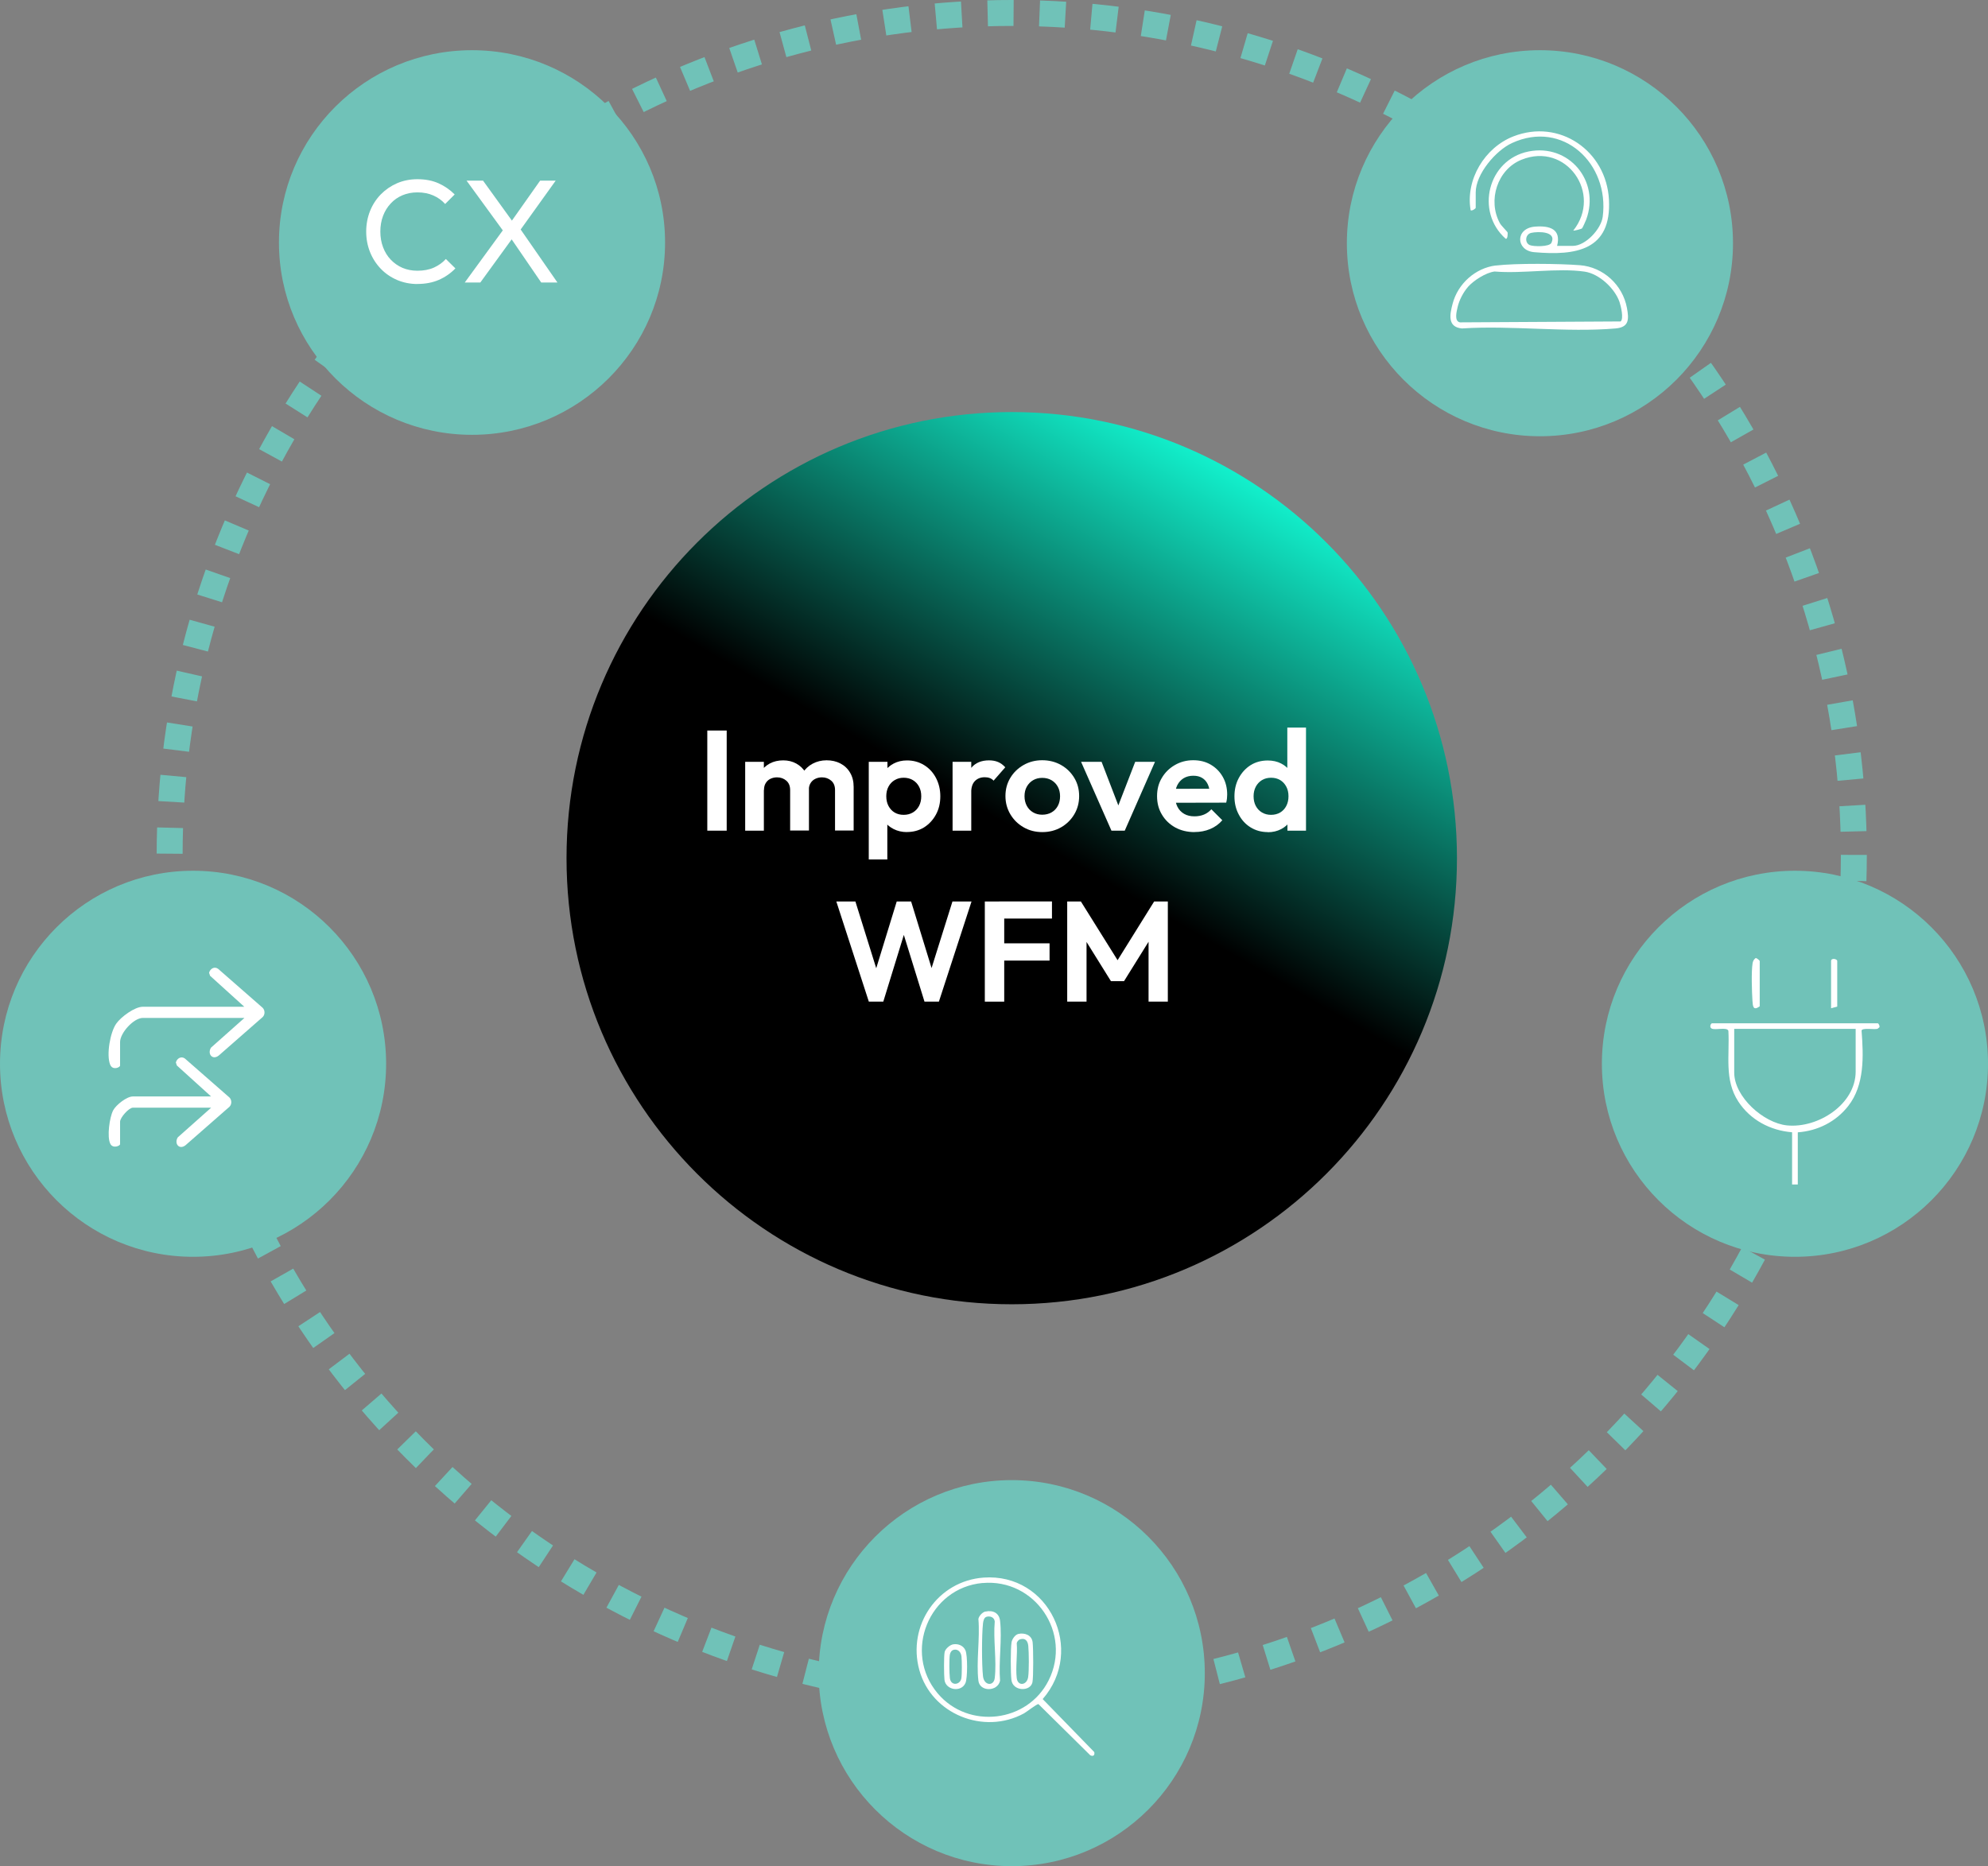 <?xml version="1.0" encoding="UTF-8"?>
<svg id="Layer_1" data-name="Layer 1" xmlns="http://www.w3.org/2000/svg" xmlns:xlink="http://www.w3.org/1999/xlink" viewBox="0 0 306.45 287.72">
  <rect x="0" y="0" width="306.45" height="287.72" fill="#808080" stroke="none"/>
  <defs>
    <style>
      .cls-1, .cls-2 {
        fill: #70c2b8;
      }

      .cls-3 {
        stroke: #70c2b8;
        stroke-dasharray: 4;
        stroke-miterlimit: 10;
        stroke-width: 4px;
      }

      .cls-3, .cls-4 {
        fill: none;
      }

      .cls-5, .cls-6 {
        fill: #fff;
      }

      .cls-6, .cls-2, .cls-7 {
        fill-rule: evenodd;
      }

      .cls-8 {
        clip-path: url(#clippath-1);
      }

      .cls-9 {
        clip-path: url(#clippath-3);
      }

      .cls-10 {
        clip-path: url(#clippath-2);
      }

      .cls-7 {
        fill: url(#linear-gradient);
      }

      .cls-11 {
        clip-path: url(#clippath);
      }
    </style>
    <linearGradient id="linear-gradient" x1="121.59" y1="191.85" x2="190.34" y2="72.77" gradientUnits="userSpaceOnUse">
      <stop offset=".53" stop-color="#000"/>
      <stop offset="1" stop-color="#12f0cc"/>
    </linearGradient>
    <clipPath id="clippath">
      <rect class="cls-4" x="223.58" y="20.01" width="27.59" height="31.07"/>
    </clipPath>
    <clipPath id="clippath-1">
      <rect class="cls-4" x="223.58" y="20.01" width="27.59" height="31.07"/>
    </clipPath>
    <clipPath id="clippath-2">
      <rect class="cls-4" x="223.58" y="20.01" width="27.59" height="31.07"/>
    </clipPath>
    <clipPath id="clippath-3">
      <rect class="cls-4" x="141.28" y="243.2" width="27.42" height="27.51"/>
    </clipPath>
  </defs>
  <circle class="cls-3" cx="155.96" cy="131.81" r="129.81"/>
  <path class="cls-7" d="M224.59,132.31c0,37.99-30.73,68.78-68.63,68.78s-68.63-30.79-68.63-68.78,30.73-68.78,68.63-68.78,68.63,30.79,68.63,68.78Z"/>
  <path class="cls-2" d="M267.14,37.5c0,16.44-13.33,29.76-29.76,29.76s-29.76-13.33-29.76-29.76,13.33-29.76,29.76-29.76,29.76,13.33,29.76,29.76Z"/>
  <g class="cls-11">
    <g class="cls-8">
      <g class="cls-10">
        <g>
          <path class="cls-5" d="M230.58,40.94c3.12-.37,9.77-.3,12.97-.05,3.59.28,6.58,3.03,7.24,6.57.33,1.77.35,3-1.76,3.18-7.56.65-16.02-.5-23.68,0-2.26-.22-1.87-2.15-1.43-3.81.8-3.07,3.49-5.51,6.66-5.9h0ZM226.28,44.25c-.71.81-1.33,2-1.58,3.06-.15.67-.58,2.21.35,2.39l24.77-.14c.51-.41.04-2.39-.17-3-.73-2.1-3.13-4.35-5.37-4.68-4.18-.61-9.58.35-13.89-.02-1.35.17-3.23,1.38-4.12,2.39h0Z"/>
          <path class="cls-5" d="M240.02,37.91h2.43c1.96,0,4.36-2.59,4.61-4.49,1.07-8.21-6.14-14.99-14-11.36-2.49,1.15-5.58,4.77-5.58,7.61v2.36c0,.14-.58.53-.78.39-.82-4.74,2.17-9.66,6.58-11.39,7.11-2.78,14.33,2.22,14.74,9.74.42,7.82-5.06,8.68-11.53,8.11-2.84-.25-2.96-3.71.15-3.94,2.22-.17,4.07.35,3.38,2.99ZM236.05,35.9c-.94.21-1.06,1.54-.23,1.89.57.24,3.02.29,3.33-.35.86-1.8-2.05-1.77-3.1-1.54h0Z"/>
          <path class="cls-5" d="M243.89,35.2c-.13.12-1.29.41-1.37.35,4.54-5.7-1.1-13.72-7.99-10.92-3.73,1.51-5.23,6.28-3.33,9.77.22.41,1.14,1.29,1.2,1.45.02.05.04,1.1-.31.95-4.7-4.17-2.75-12.17,3.52-13.44,6.22-1.26,11.1,4.54,8.9,10.5-.08.21-.54,1.25-.63,1.33Z"/>
        </g>
      </g>
    </g>
  </g>
  <path class="cls-2" d="M43,37.39c0-16.38,13.33-29.65,29.76-29.65s29.76,13.28,29.76,29.65-13.33,29.65-29.76,29.65-29.76-13.28-29.76-29.65Z"/>
  <g>
    <path class="cls-5" d="M64.37,43.79c-1.13,0-2.18-.21-3.15-.62-.97-.42-1.81-.99-2.52-1.73s-1.27-1.6-1.66-2.58-.59-2.03-.59-3.15.2-2.19.59-3.17c.39-.98.95-1.84,1.66-2.57.72-.73,1.55-1.3,2.51-1.72.96-.41,2-.62,3.13-.62,1.24,0,2.32.21,3.26.63s1.77,1,2.49,1.72l-1.47,1.47c-.5-.56-1.11-1-1.82-1.31-.72-.32-1.54-.48-2.46-.48-.83,0-1.59.15-2.29.44-.69.29-1.3.71-1.81,1.26-.51.54-.91,1.18-1.19,1.92-.28.74-.42,1.55-.42,2.42s.14,1.68.42,2.42c.28.74.67,1.38,1.19,1.92s1.12.96,1.81,1.26c.69.29,1.46.44,2.29.44.98,0,1.83-.16,2.56-.49.72-.33,1.34-.77,1.83-1.32l1.47,1.45c-.72.75-1.57,1.34-2.55,1.77-.97.42-2.07.63-3.29.63Z"/>
    <path class="cls-5" d="M71.64,43.56l6.09-8.35,1.45,1.27-5.14,7.08h-2.4ZM83.43,43.56l-4.93-7.2h-.38l-6.2-8.51h2.54l4.89,6.77h.38l6.2,8.94h-2.49ZM79.85,35.98l-1.43-1.27,4.84-6.86h2.4l-5.82,8.12Z"/>
  </g>
  <path class="cls-2" d="M306.45,164.01c0,16.44-13.33,29.76-29.76,29.76s-29.76-13.33-29.76-29.76,13.33-29.76,29.76-29.76,29.76,13.33,29.76,29.76Z"/>
  <g>
    <path class="cls-6" d="M277.13,174.57v8.05h-.88v-8.05c-3.36-.27-6.44-1.9-8.29-4.74-2.19-3.36-1.32-7.11-1.53-10.9-.21-.65-2.1-.03-2.61-.37-.36-.24-.08-.79.09-.79h25.54c.14,0,.35.43.26.61l-.29.24c-.5.15-2.38-.21-2.46.28.3,3.91.49,8.39-2.07,11.64-1.9,2.42-4.7,3.82-7.77,4.04h.01ZM286.05,158.63h-18.72v6.74c0,3.75,4.53,7.78,8.14,8.14,4.75.48,10.58-3.24,10.58-8.31v-6.56h0Z"/>
    <path class="cls-6" d="M282.26,155.45v-7.28c0-.52.95-.34.95,0v7.02l-.95.26Z"/>
    <path class="cls-6" d="M271.26,155.15c-1.01.74-1.06,0-1.12-.86-.09-1.4-.19-4.48.02-5.77.05-.32.18-.59.46-.8.18-.06.64.39.64.44v7Z"/>
  </g>
  <circle class="cls-1" cx="29.76" cy="164.01" r="29.76"/>
  <path class="cls-2" d="M185.72,257.96c0,16.44-13.33,29.76-29.76,29.76s-29.76-13.33-29.76-29.76,13.33-29.76,29.76-29.76,29.76,13.33,29.76,29.76Z"/>
  <g>
    <path class="cls-5" d="M109.03,128.07v-15.44h2.99v15.44h-2.99Z"/>
    <path class="cls-5" d="M114.87,128.07v-10.61h2.88v10.61h-2.88ZM121.8,128.07v-6.26c0-.62-.19-1.1-.58-1.44-.39-.34-.87-.52-1.44-.52-.38,0-.72.08-1.03.23s-.55.38-.72.67c-.18.29-.26.64-.26,1.05l-1.12-.55c0-.82.18-1.53.54-2.13.36-.6.85-1.07,1.46-1.4s1.31-.49,2.09-.49c.73,0,1.4.16,2,.49s1.08.79,1.43,1.38c.35.59.53,1.31.53,2.14v6.81h-2.88ZM128.72,128.07v-6.26c0-.62-.19-1.1-.58-1.44s-.87-.52-1.44-.52c-.37,0-.71.08-1.02.23-.32.15-.56.38-.74.67-.18.29-.26.64-.26,1.05l-1.65-.4c.06-.85.29-1.58.68-2.21.4-.62.92-1.11,1.56-1.45s1.36-.52,2.15-.52,1.5.16,2.13.49,1.13.8,1.49,1.42c.37.62.55,1.35.55,2.2v6.72h-2.88Z"/>
    <path class="cls-5" d="M133.92,132.51v-15.05h2.88v2.79l-.48,2.57.46,2.57v7.12h-2.86ZM139.81,128.29c-.76,0-1.45-.16-2.06-.47-.62-.31-1.11-.74-1.47-1.28-.37-.54-.56-1.16-.59-1.87v-3.76c.03-.7.23-1.33.6-1.88.37-.55.86-.99,1.47-1.31s1.29-.48,2.05-.48c.98,0,1.86.24,2.64.72.78.48,1.39,1.14,1.83,1.98s.67,1.78.67,2.83-.22,1.98-.67,2.81-1.06,1.49-1.83,1.98c-.78.48-1.66.72-2.64.72ZM139.3,125.63c.53,0,1-.12,1.41-.36.41-.24.73-.58.96-1.01.23-.43.34-.93.34-1.5s-.11-1.05-.34-1.48-.55-.77-.96-1.01c-.41-.24-.88-.36-1.41-.36s-.97.12-1.38.36c-.41.24-.73.58-.96,1.01s-.34.93-.34,1.48.11,1.07.34,1.5c.23.43.54.77.94,1.01.4.24.87.36,1.4.36Z"/>
    <path class="cls-5" d="M146.84,128.07v-10.61h2.88v10.61h-2.88ZM149.72,122.2l-1.12-.75c.13-1.3.51-2.33,1.14-3.09.63-.75,1.54-1.13,2.72-1.13.51,0,.97.08,1.38.25.41.17.78.44,1.12.82l-1.8,2.06c-.16-.18-.35-.31-.58-.4s-.49-.13-.78-.13c-.62,0-1.12.19-1.51.58s-.58.98-.58,1.77Z"/>
    <path class="cls-5" d="M160.68,128.29c-1.07,0-2.03-.24-2.89-.74-.86-.49-1.54-1.16-2.04-2s-.76-1.78-.76-2.82.25-1.97.75-2.8c.5-.83,1.18-1.49,2.04-1.98s1.82-.74,2.88-.74,2.05.25,2.91.74c.86.49,1.53,1.15,2.03,1.98.5.83.75,1.76.75,2.8s-.25,1.98-.75,2.82-1.18,1.51-2.03,2c-.86.49-1.82.74-2.89.74ZM160.66,125.61c.54,0,1.02-.12,1.44-.36s.74-.58.97-1.01c.23-.43.34-.93.34-1.48s-.12-1.05-.35-1.47-.56-.76-.97-1c-.41-.24-.89-.36-1.43-.36s-1,.12-1.41.36c-.41.24-.73.57-.97,1s-.35.92-.35,1.47.12,1.05.35,1.48c.23.43.56.77.97,1.01.41.24.88.36,1.41.36Z"/>
    <path class="cls-5" d="M171.33,128.07l-4.68-10.61h3.16l3.36,8.74h-1.56l3.38-8.74h3.05l-4.66,10.61h-2.06Z"/>
    <path class="cls-5" d="M184.14,128.29c-1.11,0-2.1-.24-2.97-.71-.86-.48-1.55-1.13-2.05-1.97-.51-.83-.76-1.79-.76-2.86s.24-2,.74-2.82c.49-.83,1.16-1.49,2.01-1.98s1.79-.74,2.83-.74,1.93.23,2.71.69c.78.46,1.4,1.09,1.85,1.89.45.8.67,1.7.67,2.71,0,.19-.01.38-.03.58-.02.2-.06.42-.12.67l-8.92.02v-2.15l7.58-.02-1.16.9c-.03-.63-.14-1.16-.34-1.58s-.48-.75-.86-.98-.83-.34-1.37-.34c-.57,0-1.07.13-1.49.38-.42.26-.75.62-.98,1.08-.23.46-.34,1.01-.34,1.64s.12,1.2.36,1.68c.24.48.59.84,1.04,1.1.45.26.98.38,1.58.38.54,0,1.03-.09,1.47-.27.44-.18.82-.46,1.14-.82l1.69,1.69c-.51.6-1.14,1.05-1.88,1.36-.74.31-1.54.46-2.41.46Z"/>
    <path class="cls-5" d="M195.43,128.29c-.98,0-1.86-.24-2.64-.72-.78-.48-1.39-1.14-1.83-1.98-.45-.83-.67-1.77-.67-2.81s.22-2,.67-2.83c.45-.83,1.05-1.49,1.82-1.98.77-.48,1.65-.72,2.65-.72.76,0,1.45.15,2.05.46.61.31,1.1.74,1.47,1.29.37.55.57,1.17.6,1.86v3.78c-.03.69-.23,1.31-.59,1.87-.37.56-.86,1-1.47,1.32s-1.3.48-2.06.48ZM195.92,125.63c.54,0,1.01-.12,1.42-.36.4-.24.72-.58.94-1.01.23-.43.34-.93.34-1.5s-.11-1.05-.34-1.48c-.23-.43-.54-.77-.94-1.01-.4-.24-.87-.36-1.4-.36s-1.01.12-1.42.37c-.4.25-.72.59-.94,1.01s-.34.92-.34,1.47.11,1.07.34,1.5c.23.43.55.77.96,1.01.41.24.87.36,1.38.36ZM201.32,128.07h-2.86v-2.86l.46-2.59-.48-2.55v-7.89h2.88v15.88Z"/>
    <path class="cls-5" d="M133.93,154.43l-5.01-15.44h2.94l3.71,11.89h-.99l3.65-11.89h2.22l3.65,11.89h-1.01l3.73-11.89h2.94l-5.03,15.44h-2.22l-3.67-11.86h.97l-3.65,11.86h-2.24Z"/>
    <path class="cls-5" d="M151.81,154.43v-15.44h2.99v15.44h-2.99ZM154.01,141.62v-2.64h8.15v2.64h-8.15ZM154.01,148.1v-2.66h7.78v2.66h-7.78Z"/>
    <path class="cls-5" d="M164.51,154.43v-15.44h2.11l6.26,10.02h-1.21l6.24-10.02h2.11v15.44h-2.97v-10.33l.57.18-4.35,6.99h-2.02l-4.35-6.99.59-.18v10.33h-2.99Z"/>
  </g>
  <g class="cls-9">
    <g>
      <path class="cls-6" d="M151.61,243.23c10.13-.73,15.7,11.18,9.12,18.73l7.95,8.17c.12.49-.18.74-.63.48l-7.97-7.87c-.23-.06-1.82,1.2-2.24,1.43-6.19,3.37-14.26.11-16.13-6.7-1.88-6.84,2.82-13.73,9.92-14.24h0ZM151.47,244.06c-8.28.75-12.3,10.65-6.92,17.03,4.72,5.58,13.84,4.51,17.1-2.02,3.63-7.27-2.12-15.73-10.19-15h0Z"/>
      <path class="cls-6" d="M151.9,248.47c1.16-.26,2.12.21,2.26,1.42.33,2.86-.24,6.31,0,9.24-.37,1.71-3.13,1.74-3.34,0-.35-2.93.26-6.52,0-9.52.07-.45.62-1.05,1.07-1.15h0ZM152.04,249.29c-.37.11-.47.67-.51,1.01-.2,1.78-.2,6.37,0,8.14.16,1.46,1.66,1.58,1.81.28.32-2.69-.25-5.95,0-8.71-.05-.65-.7-.91-1.3-.73Z"/>
      <path class="cls-6" d="M156.96,251.92c.99-.23,2.09.17,2.22,1.28.11.95.14,5.37-.03,6.18-.32,1.46-3.03,1.41-3.24-.38-.13-1.1-.14-4.74.02-5.79.08-.49.54-1.17,1.04-1.29h0ZM157.23,252.75c-.22.07-.46.36-.5.59.14,1.71-.2,3.72,0,5.38.14,1.29,1.57,1.15,1.76-.15.15-1.03.12-3.76.02-4.82-.08-.75-.45-1.25-1.26-1.01h0Z"/>
      <path class="cls-6" d="M146.93,253.52c.77-.13,1.58.19,1.9.94.33.78.33,4.23,0,5.01-.63,1.5-3.05,1.13-3.24-.48-.08-.71-.11-3.66.03-4.29.11-.5.82-1.1,1.31-1.18h0ZM147.07,254.35c-.38.07-.58.39-.65.75-.11.7-.09,2.89,0,3.61.15,1.28,1.55,1.07,1.76.11.12-.55.1-2.83.03-3.45-.07-.62-.51-1.14-1.14-1.02Z"/>
    </g>
  </g>
  <g>
    <path class="cls-5" d="M37.67,156.94h-15.65c-1.41,0-3.51,2.31-3.51,3.72v3.63c0,.27-1.16.81-1.54-.17-.59-1.51.01-4.96.95-6.3.72-1.03,2.84-2.6,4.09-2.6h15.65l-5.28-4.78-.15-.46c.16-.62.81-1.03,1.39-.61l6.88,6.02c.36.38.37,1.03,0,1.41l-6.78,5.94c-.96.76-1.79-.24-1.2-1.21l5.14-4.57h0Z"/>
    <path class="cls-5" d="M32.54,170.78h-12.06c-.61,0-1.97,1.52-1.97,2.16v3.46c0,.28-1.11.72-1.5-.04-.55-1.06-.13-4.11.44-5.18.45-.84,2.09-2.13,3.03-2.13h12.06l-5.28-4.78-.15-.46c.16-.62.81-1.03,1.39-.61l6.88,6.02c.36.38.37,1.03,0,1.41l-6.78,5.94c-.96.76-1.79-.24-1.2-1.21l5.14-4.57h0Z"/>
  </g>
</svg>